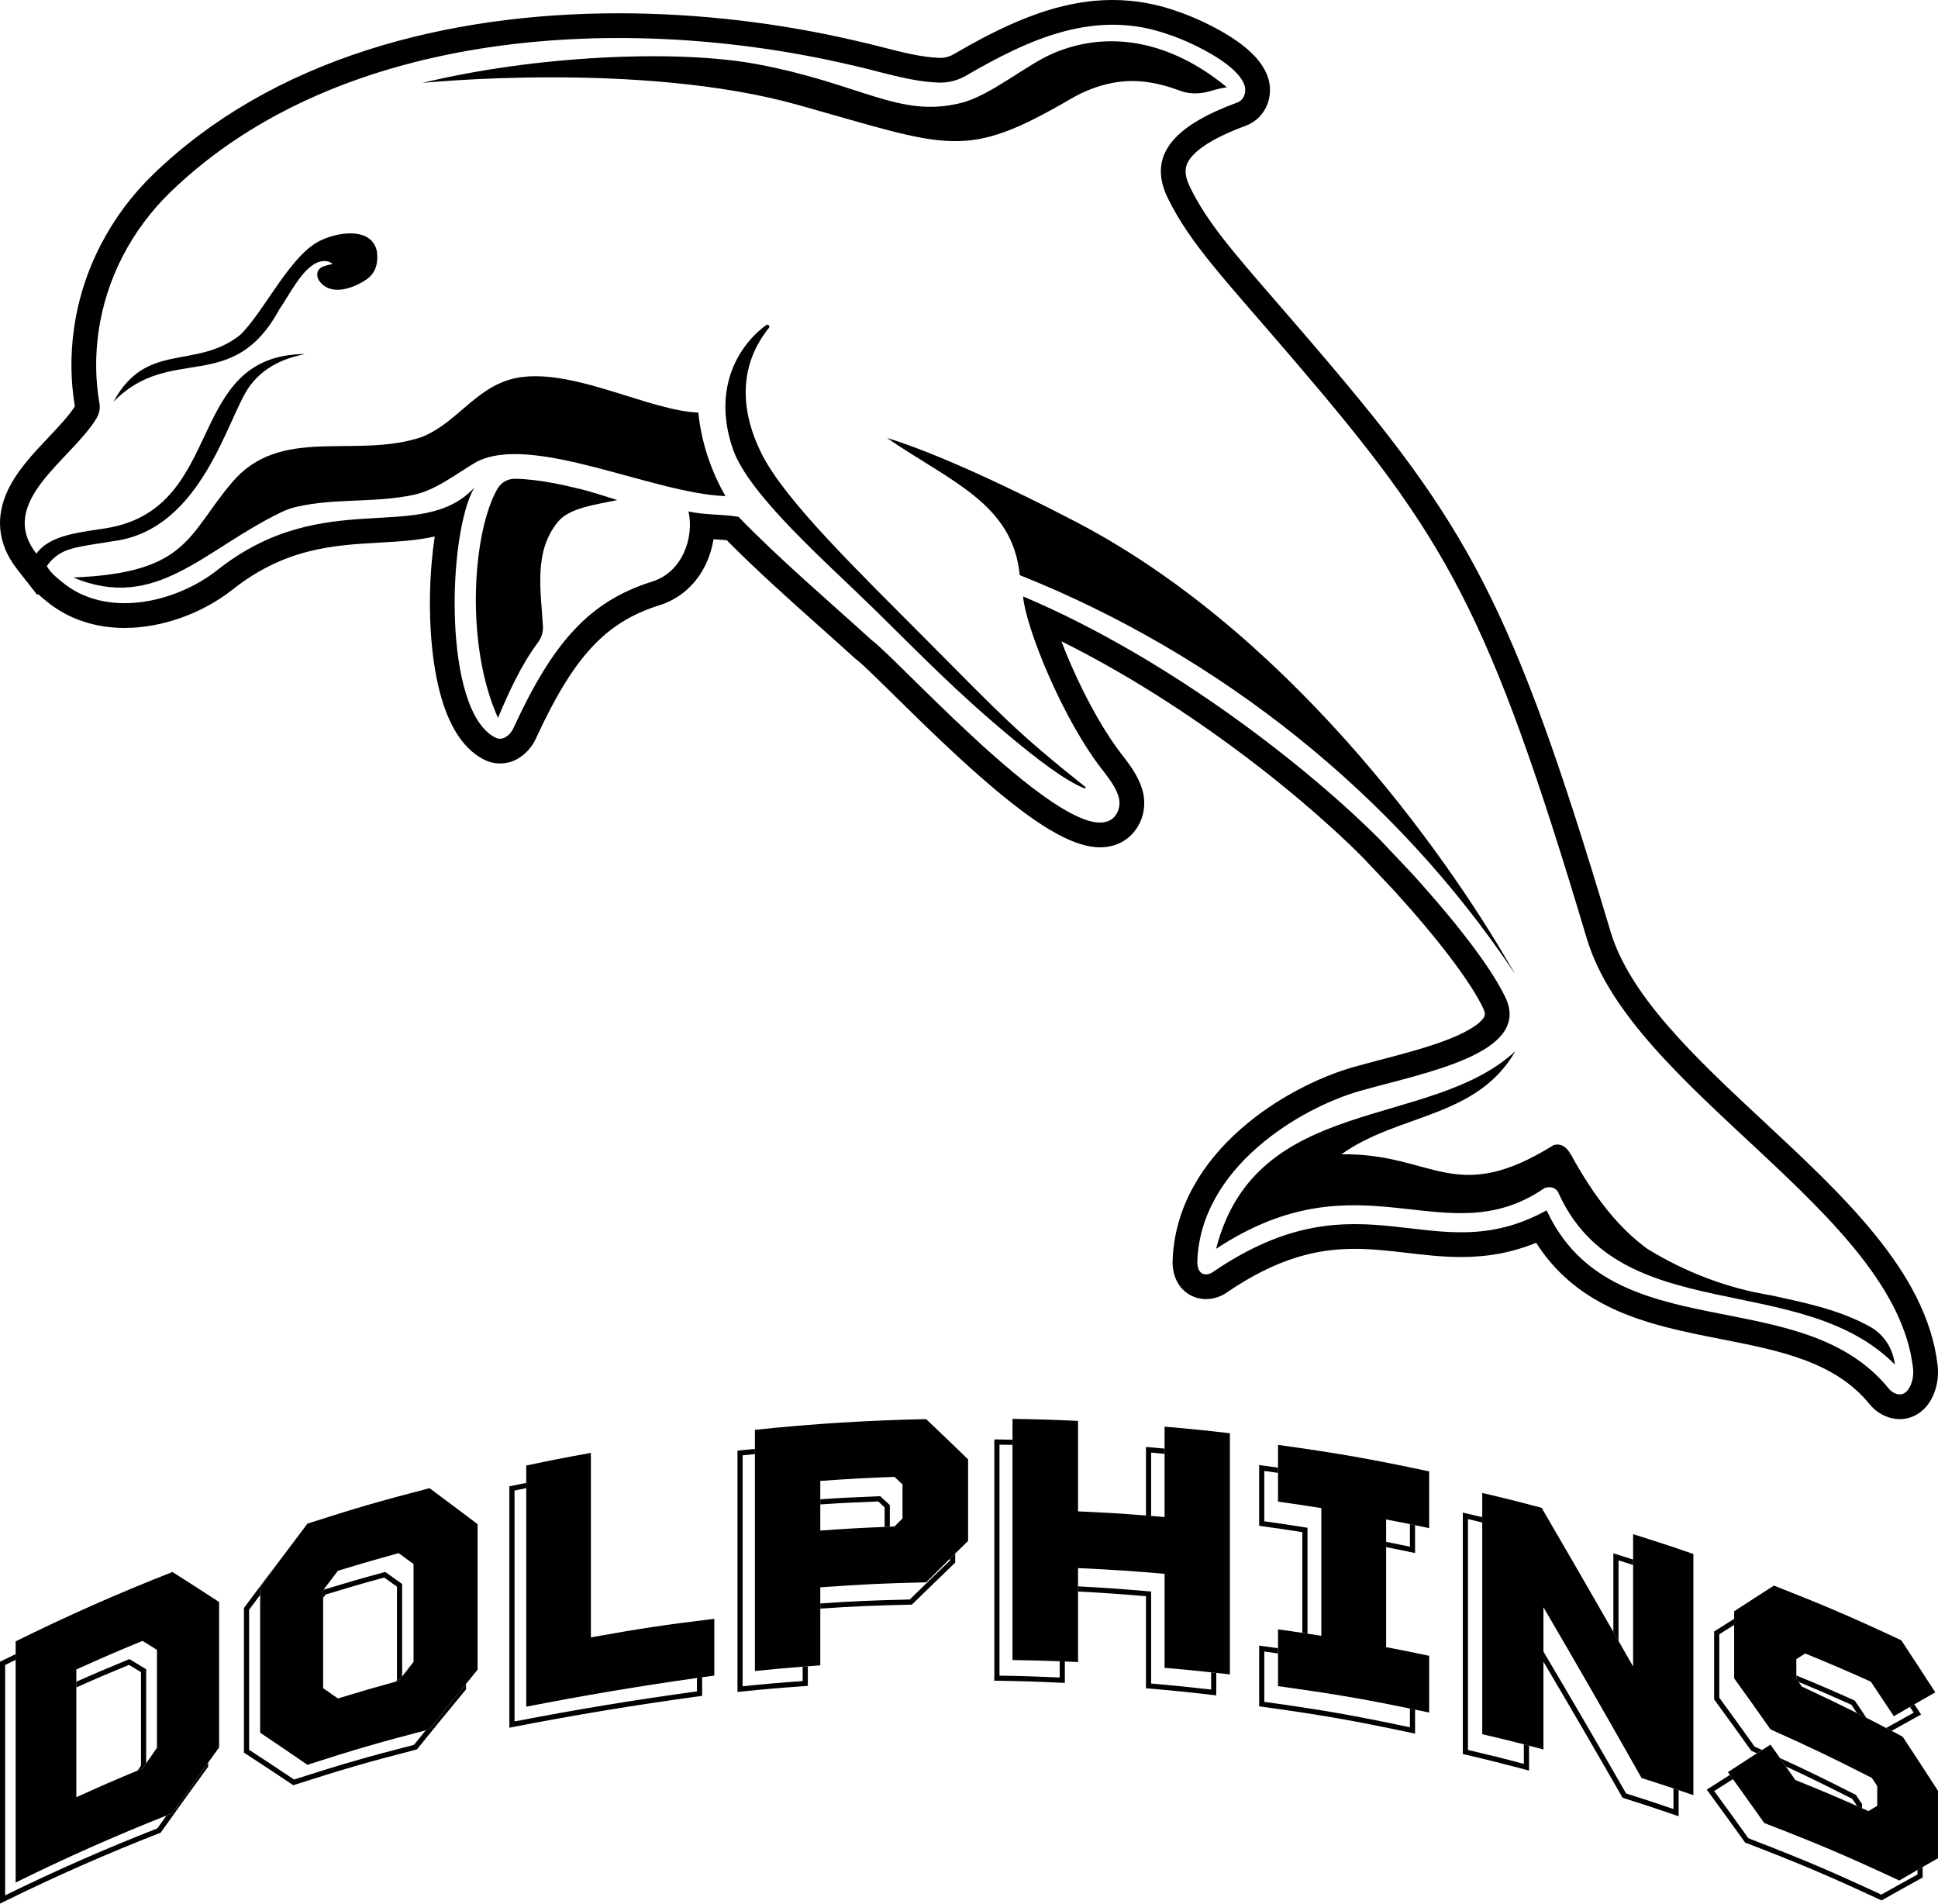 <?xml version="1.0" encoding="UTF-8"?> <svg xmlns="http://www.w3.org/2000/svg" xmlns:xlink="http://www.w3.org/1999/xlink" version="1.1" id="Layer_1" x="0px" y="0px" viewBox="0 0 4251.97 4176.31" style="enable-background:new 0 0 4251.97 4176.31;" xml:space="preserve"> <g> <g> <g> <path d="M318.01,3660.45c-12.64-7.71-19.03-11.56-31.67-19.15l-2.41-1.44l-2.65,1.08c-47.2,19.39-74.9,31.19-113.79,48.53V3702 c40.58-18.18,68.15-29.98,115.48-49.49c10.11,6.14,16.25,9.87,26.37,16.01v205.19c-2.77,3.97-5.3,7.47-7.59,10.72 c3.49-1.32,7.22-2.89,10.96-4.46c2.89-4.21,5.54-7.95,7.95-11.44v-206.39L318.01,3660.45z M378.34,3977.87 c-4.33,1.69-8.67,3.37-13.01,5.18c-6.14,8.55-12.76,17.94-20.11,28.18c-112.83,44.07-225.18,93.44-333.91,146.91v-505.38 c7.58-3.73,15.29-7.47,23-11.2v-12.64c-10.47,5.06-20.83,10.11-31.19,15.17L0,3645.64v530.67l8.07-3.97 c111.62-55.03,226.98-105.97,342.94-151.12l1.57-0.72l0.96-1.32c46.96-65.99,66.59-93.08,102.11-141.73l1.08-1.57v-8.91 C433.73,3899.23,413.62,3927.65,378.34,3977.87z M318.01,3660.45c-12.64-7.71-19.03-11.56-31.67-19.15l-2.41-1.44l-2.65,1.08 c-47.2,19.39-74.9,31.19-113.79,48.53V3702c40.58-18.18,68.15-29.98,115.48-49.49c10.11,6.14,16.25,9.87,26.37,16.01v205.19 c-2.77,3.97-5.3,7.47-7.59,10.72c3.49-1.32,7.22-2.89,10.96-4.46c2.89-4.21,5.54-7.95,7.95-11.44v-206.39L318.01,3660.45z M318.01,3660.45c-12.64-7.71-19.03-11.56-31.67-19.15l-2.41-1.44l-2.65,1.08c-47.2,19.39-74.9,31.19-113.79,48.53V3702 c40.58-18.18,68.15-29.98,115.48-49.49c10.11,6.14,16.25,9.87,26.37,16.01v205.19c-2.77,3.97-5.3,7.47-7.59,10.72 c3.49-1.32,7.22-2.89,10.96-4.46c2.89-4.21,5.54-7.95,7.95-11.44v-206.39L318.01,3660.45z"></path> </g> <g> <path d="M879.87,3473.33c-13-9.27-19.51-13.97-32.51-23.12l-2.17-1.57l-2.65,0.72c-53.83,14.69-79.96,22.28-132.7,38.29 c-0.24,0.36-0.48,0.72-0.84,1.2v16.38c1.69-2.17,3.61-4.58,5.54-7.1c50.94-15.53,76.95-23.12,128.36-37.21 c10.84,7.71,17.22,12.28,28.05,19.99v205.31c-0.84,1.08-1.68,2.05-2.41,3.01c1.93-0.48,4.1-1.08,6.14-1.69 c2.77-3.49,5.3-6.74,7.59-9.63v-202.78L879.87,3473.33z M942.37,3793.99c-2.77,0.72-5.54,1.44-8.31,2.17 c-7.83,9.63-16.25,19.99-25.77,31.79c-106.33,27.45-158.83,42.63-263.23,76.1c-39.49-26.49-59.73-39.86-98.5-65.14v-307.42 c8.91-11.92,16.86-22.64,24.2-32.39v-16.74c28.42-38.77,47.08-64.06,69.48-94.04l-0.48,0.48 c-41.42,54.43-61.77,81.4-103.44,137.39l-1.08,1.57v317.29l2.53,1.69c41.18,26.73,61.41,40.22,103.32,68.28l2.29,1.57l2.53-0.84 c106.45-34.2,158.83-49.37,267.08-77.31l1.81-0.36l1.2-1.57c41.54-51.42,62.14-76.7,105.12-128.6l1.32-1.57v-12.04 C995.23,3727.76,975.12,3752.81,942.37,3793.99z M879.87,3473.33c-13-9.27-19.51-13.97-32.51-23.12l-2.17-1.57l-2.65,0.72 c-53.83,14.69-79.96,22.28-132.7,38.29c-0.24,0.36-0.48,0.72-0.84,1.2v16.38c1.69-2.17,3.61-4.58,5.54-7.1 c50.94-15.53,76.95-23.12,128.36-37.21c10.84,7.71,17.22,12.28,28.05,19.99v205.31c-0.84,1.08-1.68,2.05-2.41,3.01 c1.93-0.48,4.1-1.08,6.14-1.69c2.77-3.49,5.3-6.74,7.59-9.63v-202.78L879.87,3473.33z M879.87,3473.33 c-13-9.27-19.51-13.97-32.51-23.12l-2.17-1.57l-2.65,0.72c-53.83,14.69-79.96,22.28-132.7,38.29c-0.24,0.36-0.48,0.72-0.84,1.2 v16.38c1.69-2.17,3.61-4.58,5.54-7.1c50.94-15.53,76.95-23.12,128.36-37.21c10.84,7.71,17.22,12.28,28.05,19.99v205.31 c-0.84,1.08-1.68,2.05-2.41,3.01c1.93-0.48,4.1-1.08,6.14-1.69c2.77-3.49,5.3-6.74,7.59-9.63v-202.78L879.87,3473.33z"></path> </g> <g> <path d="M1529.15,3681.28v29.38c-135.23,18.42-266.24,39.98-400.26,65.99v-506.59c9.27-1.93,17.7-3.73,25.65-5.3v-11.56 c-9.87,1.93-20.59,4.21-32.51,6.74l-4.46,0.84v529.58l6.74-1.32c137.76-26.73,272.26-49.01,411.22-67.91l4.94-0.6v-40.82 C1536.73,3680.2,1532.88,3680.68,1529.15,3681.28z"></path> </g> <g> <path d="M1931.21,3282.47l-2.41,0.12c-53.1,2.05-84.05,3.61-129.08,6.62v11.32c44.55-3.01,75.26-4.58,127.16-6.5l13.97,12.88 v42.99c3.73-0.24,7.47-0.48,11.44-0.6v-47.32L1931.21,3282.47z M1931.21,3282.47l-2.41,0.12c-53.1,2.05-84.05,3.61-129.08,6.62 v11.32c44.55-3.01,75.26-4.58,127.16-6.5l13.97,12.88v42.99c3.73-0.24,7.47-0.48,11.44-0.6v-47.32L1931.21,3282.47z M2084.38,3419.5v3.97c-35.04,33.6-53.34,51.3-88.38,85.61c-80.08,1.93-124.99,3.73-196.28,8.67v11.32 c72.25-4.94,117.16-6.86,198.81-8.67l2.17-0.12l1.69-1.57c36.61-35.88,54.91-53.58,91.52-88.75l1.81-1.69v-19.99 C2091.85,3412.16,2087.99,3415.77,2084.38,3419.5z M1761.07,3688.03c-52.26,3.73-80.2,6.14-131.73,11.44v-506.71 c8.91-0.96,17.94-1.81,26.97-2.65v-11.44c-11.08,1.08-22.16,2.17-33.23,3.37l-5.06,0.48v529.46l6.26-0.72 c57.2-5.78,85.25-8.19,142.81-12.28l5.3-0.48v-42.87c-3.85,0.24-7.59,0.48-11.32,0.84V3688.03z M1931.21,3282.47l-2.41,0.12 c-53.1,2.05-84.05,3.61-129.08,6.62v11.32c44.55-3.01,75.26-4.58,127.16-6.5l13.97,12.88v42.99c3.73-0.24,7.47-0.48,11.44-0.6 v-47.32L1931.21,3282.47z"></path> </g> <g> <path d="M2520.4,3174.94l-6.14-0.48v150.4c3.73,0.24,7.47,0.6,11.32,0.84v-138.84c10.72,0.84,20.35,1.81,29.5,2.65v-11.44 C2544.61,3177.11,2533.17,3176.02,2520.4,3174.94z M2657.19,3668.88v37.81c-51.54-5.9-79.47-8.67-131.61-13.25v-201.82 l-5.18-0.48c-63.7-5.42-100.06-8.07-155.22-10.84v11.32c53.1,2.65,88.87,5.18,149.07,10.36v201.94l5.18,0.36 c57.56,4.94,85.49,7.83,142.69,14.45l6.38,0.72v-49.37C2664.66,3669.6,2660.93,3669.24,2657.19,3668.88z M2324.97,3680.2 c-51.9-2.29-79.95-3.25-132.09-4.09V3169.4c10.36,0.12,19.75,0.36,28.54,0.48v-11.32c-10.36-0.24-21.55-0.36-34.08-0.6 l-5.78-0.12v529.46h5.54c57.68,0.96,85.86,1.81,143.29,4.58l5.9,0.24v-47.08c-3.85-0.12-7.59-0.24-11.32-0.48V3680.2z"></path> </g> <g> <path d="M3093.34,3343.64v49.61c-20.59-4.33-35.52-7.47-52.14-10.72v11.68c17.58,3.37,33.47,6.74,56.71,11.56l6.74,1.44v-61.17 C3100.8,3345.21,3097.07,3344.48,3093.34,3343.64z M3093.34,3748.35v41.06c-126.19-26.61-191.22-37.93-319.46-55.75v-110.42 c11.32,1.57,20.95,2.89,30.1,4.21v-11.44c-10.35-1.44-21.55-3.01-35.04-4.94l-6.38-0.84v133.3l4.94,0.6 c133.54,18.54,198.32,29.86,330.42,57.8l6.74,1.44v-52.74C3100.8,3749.8,3097.07,3749.08,3093.34,3748.35z M2857.32,3361.34 v220.96c3.73,0.48,7.47,1.08,11.32,1.69v-232.28l-4.7-0.72c-36.48-5.78-55.15-8.67-90.07-13.49v-110.42 c10.48,1.44,20.47,2.89,30.1,4.21v-11.44c-11.2-1.56-22.88-3.25-35.04-4.94l-6.38-0.84v133.3l4.94,0.72 C2803.86,3353.15,2822.4,3355.8,2857.32,3361.34z"></path> </g> <g> <path d="M3343.32,3826.87v42.87c-47.44-12.64-73.69-19.15-122.58-30.59v-506.47c11.56,2.77,21.79,5.18,31.31,7.47v-11.68 c-10.72-2.53-22.27-5.3-35.64-8.43l-6.98-1.57v529.71l4.46,0.96c53.95,12.64,80.2,19.27,133.78,33.36l7.1,1.93v-54.55 C3350.78,3828.79,3347.05,3827.83,3343.32,3826.87z M3671.57,3923.56v45.28c-39.74-13.73-62.01-20.95-103.92-34.2 c-59.61-104.04-120.41-208.44-181.34-311.27v22.16c57.92,98.14,115.84,197.6,172.55,296.7l1.2,1.93l2.05,0.6 c45.88,14.45,68.04,21.8,113.31,37.33l7.46,2.53v-57.32C3679.03,3925.97,3675.3,3924.76,3671.57,3923.56z M3551.03,3423.23 c11.68,3.73,22.16,6.98,32.03,10.12v-11.92c-10.84-3.49-22.52-7.1-36.01-11.32l-7.34-2.29v172.43 c3.85,6.62,7.58,13.25,11.32,19.75V3423.23z"></path> </g> <g> <path d="M4071.71,3937.65l-1.32-0.6c-67.55-34.2-108.85-54.43-165.09-80.08c4.34,6.14,8.43,12.04,12.76,18.3 c47.32,21.91,86.46,41.06,145.82,71.16l10.11,14.93v0.6c3.61,1.57,7.47,3.25,11.32,5.06v-9.15L4071.71,3937.65z M3772.12,3724.51 v-139.08c12.64-7.95,22.88-14.45,32.63-20.59v-13.37c-12.28,7.71-24.81,15.53-41.3,26.13l-2.65,1.57v148.95l1.08,1.57 c31.91,43.71,47.8,65.75,79.47,110.06l0.84,1.2l1.45,0.6c3.73,1.69,7.35,3.25,10.96,4.94c3.73-2.29,7.47-4.7,11.56-7.23 c-5.3-2.41-10.84-4.82-16.5-7.35C3818.96,3788.81,3803.06,3766.9,3772.12,3724.51z M4207.05,4102.37v9.99 c-31.07,17.1-48.05,26.49-79.47,44.19c-115-53.34-173.04-77.91-291.64-123.67c-29.86-41.66-45.76-63.58-75.02-103.56 c16.14-10.24,28.66-18.3,41.18-26.13c-2.17-3.01-4.34-6.02-6.62-9.27c-13.61,8.55-27.58,17.34-45.76,29.02l-5.06,3.25l3.61,4.94 c31.79,43.59,47.81,65.51,79.47,109.7l0.96,1.45l1.56,0.6c120.29,46.36,178.21,70.92,295.26,125.23l2.65,1.2l2.53-1.44 c33.96-19.15,50.94-28.66,84.65-47.2l3.01-1.56v-23.24C4214.52,4098.04,4210.91,4100.21,4207.05,4102.37z M4211.51,3756.3 c-4.1-6.14-7.83-11.8-11.44-17.22c-3.25,1.81-6.5,3.73-9.75,5.66c2.65,3.97,5.42,8.19,8.31,12.64 c-23.84,13.13-39.98,22.16-60.45,33.6c3.97,2.05,7.95,4.09,12.04,6.26c18.91-10.6,35.04-19.51,59.24-32.87l5.42-2.89 L4211.51,3756.3z M4070.26,3732.22l-0.96-1.33l-1.45-0.72c-51.54-23-79.47-35.04-126.68-54.43v6.86c2.05,2.89,3.61,5.3,5.18,7.47 c41.18,16.98,68.52,28.9,115.48,49.85c4.58,6.74,8.67,12.76,12.4,18.3c6.86,3.37,13.73,6.86,20.71,10.48 C4087.6,3757.75,4080.14,3746.79,4070.26,3732.22z"></path> </g> <g> <path d="M378.34,3448.76c-116.32,45.52-232.04,96.69-344.03,152.2v529.1c107.77-53.34,219.04-102.71,331.02-147.03 c4.34-1.81,8.67-3.49,13.01-5.18c35.28-50.21,55.39-78.63,78.39-110.9c7.59-10.36,15.29-21.19,23.96-33.36v-318.98 C439.63,3487.78,419.16,3474.65,378.34,3448.76z M344.38,3834.33c-9.75,13.97-15.77,22.64-23.72,34.2 c-2.41,3.49-5.06,7.22-7.95,11.44c-3.73,1.57-7.47,3.13-10.96,4.46c-51.3,21.31-80.2,33.96-134.26,58.4v-280.21 c57.8-26.13,86.82-38.65,145.22-62.74c12.64,7.83,19.03,11.8,31.67,19.75V3834.33z"></path> </g> <g> <path d="M942.37,3264.89c-107.77,27.94-161.48,43.47-267.92,77.79c-12.76,16.98-23.48,31.31-33.59,44.79 c-0.12,0.24-0.36,0.48-0.6,0.84c-22.4,29.98-41.06,55.27-69.48,94.04v318.98c41.3,27.7,62.01,41.78,103.68,70.44 c103.68-33.48,157.38-49.01,259.61-75.62c2.77-0.72,5.54-1.44,8.31-2.17c32.75-41.18,52.86-66.23,80.08-99.7 c7.71-9.51,16.02-19.75,25.41-31.31v-319.1C1005.58,3311.85,984.51,3296.08,942.37,3264.89z M907.32,3646 c-10.23,13.13-16.5,20.95-25.05,31.91c-2.29,2.89-4.82,6.14-7.59,9.63c-2.05,0.6-4.21,1.2-6.14,1.69 c-49.49,13.61-75.98,21.31-127.16,36.97c-12.88-9.03-19.39-13.61-32.39-22.64v-214.7c0.36-0.48,0.6-0.84,0.84-1.2 c12.52-16.5,19.03-24.93,31.55-41.54c53.23-16.26,79.84-23.96,133.3-38.65c13.01,9.51,19.63,14.21,32.63,23.84V3646z"></path> </g> <g> <path d="M1567.2,3551.48v124.51c-8.91,1.2-17.82,2.41-26.73,3.73c-3.73,0.48-7.59,0.96-11.32,1.57 c-125.83,17.7-249.5,38.53-374.61,62.98v-529.1c56.59-11.92,85.01-17.46,141.85-27.7v404.72 C1404.28,3572.79,1458.58,3564.6,1567.2,3551.48z"></path> </g> <g> <path d="M2032,3113.41c-124.99,2.41-251.31,10.23-375.7,23.48v529.1c42.99-4.34,69.84-6.86,104.76-9.51 c3.73-0.36,7.46-0.6,11.32-0.84c8.43-0.72,17.46-1.32,27.33-2.05v-171.23c92.84-6.62,139.32-8.79,232.28-10.96 c21.31-21.19,36.36-36.12,52.38-51.9c3.61-3.73,7.47-7.35,11.32-11.2c8.43-8.31,17.58-17.22,28.3-27.7v-178.94 C2087.15,3166.03,2068.85,3148.33,2032,3113.41z M1980.1,3331.24c-6.98,7.1-10.48,10.6-17.58,17.7 c-3.49,0.12-6.86,0.24-10.24,0.36c-3.97,0.12-7.71,0.36-11.44,0.6c-51.54,2.05-83.57,3.85-141.13,7.95v-108.85 c65.14-4.7,97.65-6.5,162.8-8.91c7.1,6.5,10.6,9.87,17.58,16.5V3331.24z"></path> </g> <g> <path d="M2698.38,3144.35v529.1c-10.84-1.2-20.71-2.29-29.86-3.37c-3.85-0.48-7.58-0.84-11.32-1.2 c-33.6-3.73-60.21-6.26-102.11-9.87v-206.27c-75.86-6.5-113.91-9.03-189.89-12.52v206.15c-10.48-0.48-19.99-0.84-28.9-1.32 c-3.85-0.12-7.59-0.24-11.32-0.48c-34.2-1.32-61.05-1.93-103.56-2.65v-529.1c57.56,0.96,86.34,1.81,143.77,4.46v198.44 c61.05,2.77,97.66,4.94,149.07,9.15c3.73,0.24,7.47,0.6,11.32,0.84c9.27,0.84,19.02,1.69,29.5,2.53V3129.9 C2612.4,3134.84,2641.06,3137.73,2698.38,3144.35z"></path> </g> <g> <path d="M3041.2,3613.61c37.81,7.23,56.71,11.08,94.4,19.03v124.51c-10.72-2.29-21.07-4.46-30.95-6.5 c-3.85-0.84-7.58-1.57-11.32-2.29c-105.48-21.8-171.11-32.75-289.36-49.25V3574.6c21.68,3.01,37.09,5.18,53.34,7.71 c3.73,0.48,7.47,1.08,11.32,1.69c9.03,1.32,18.78,2.89,30.34,4.82v-280.2c-37.93-6.02-56.96-8.91-95.01-14.21v-124.51 c133.18,18.54,199.65,30.22,331.62,58.16v124.51c-11.8-2.53-21.68-4.58-30.95-6.5c-3.85-0.84-7.58-1.57-11.32-2.41 c-15.78-3.13-31.07-6.14-52.14-10.12V3613.61z"></path> </g> <g> <path d="M3715.28,3409.27v529.1c-12.16-4.21-22.64-7.83-32.39-11.08c-3.85-1.32-7.58-2.53-11.32-3.73 c-21.8-7.34-41.3-13.73-69.96-22.76c-70.8-125.47-142.57-250.34-215.3-374.73v312.11c-11.68-3.13-21.92-5.78-31.55-8.31 c-3.97-1.08-7.71-2.05-11.44-3.01c-29.38-7.59-53.82-13.49-91.28-22.28v-529.22c52.26,12.28,78.39,18.78,130.29,32.63 c52.86,90.55,105.36,181.34,157.38,272.26c3.85,6.62,7.58,13.25,11.32,19.75c10.72,18.66,21.31,37.45,32.03,56.11V3365.8 C3636.17,3382.41,3662.54,3391.08,3715.28,3409.27z"></path> </g> <g> <path d="M4251.97,3928.86v147.87c-13,7.47-23.6,13.49-33.6,19.15c-3.85,2.17-7.46,4.34-11.32,6.5 c-11.92,6.86-24.08,13.97-39.98,23.24c-117.16-54.55-176.53-79.84-296.22-126.07c-28.06-39.5-43.71-61.53-68.76-96.33 c-2.17-3.01-4.34-6.02-6.62-9.27c-1.45-2.05-2.89-4.09-4.46-6.14c26.13-17.1,43.11-28.06,63.58-41.3 c3.73-2.29,7.47-4.7,11.56-7.23c5.66-3.73,11.68-7.59,18.3-11.8c8.07,11.44,14.57,20.71,20.83,29.5 c4.34,6.14,8.43,12.04,12.76,18.3c6.26,8.79,12.76,18.18,20.83,29.74c55.39,22.4,86.94,35.64,135.1,56.96 c3.61,1.57,7.47,3.25,11.32,5.06c4.58,1.93,9.27,4.09,14.09,6.26c7.71-4.58,11.56-6.86,19.27-11.44v-43.59 c-4.7-7.1-7.1-10.72-11.92-17.82c-88.14-44.91-132.7-66.23-222.29-106.45c-31.79-45.16-47.68-67.55-79.71-111.99v-147.03 c35.04-22.88,52.5-34.2,87.3-56.35c112.83,44.31,168.82,68.28,279.36,119.93c29.98,45.4,44.91,68.28,74.66,114.27 c-18.42,10.48-32.15,18.3-46,26.25c-3.25,1.81-6.5,3.73-9.75,5.66c-10.48,6.02-21.43,12.52-35.16,20.47 c-20.23-30.47-30.34-45.64-50.57-75.86c-57.2-25.65-85.97-38.05-143.9-61.77c-7.83,4.94-11.68,7.35-19.51,12.28v42.75 c2.05,2.89,3.61,5.3,5.18,7.47c2.05,3.01,4.09,5.9,6.86,9.99c49.01,22.88,84.41,39.86,121.02,58.16 c6.86,3.37,13.73,6.86,20.71,10.48c13.73,6.86,27.82,14.21,43.23,22.28c3.97,2.05,7.95,4.09,12.04,6.26 c7.71,4.09,15.77,8.31,24.2,12.76C4205.61,3857.33,4221.02,3881.05,4251.97,3928.86z"></path> </g> </g> <g> <path d="M1129.64,1050.39c-15.53-0.12-30.04,7.96-37.86,21.38c-55.22,94.82-71.92,342.26,0.79,503.18 c24.26-57.5,50.6-115.69,88.06-166.03c7.46-10.03,11.24-22.35,10.54-34.84c-4.4-78.97-20.83-163.87,32.98-229.28 c24.78-30.72,83-37.53,130.09-47.77c-20.47-6.14-53.23-17.4-82.92-24.57C1245.6,1066.25,1182.17,1050.81,1129.64,1050.39z"></path> <path d="M1750.99,230.2c335.38,94.16,365.37,122.23,599.61-14.04c27.86-16.21,58.13-28.02,89.77-34.19 c49.1-9.58,97.06-2.3,149.27,17.28c24.57,9.21,49.89,5.63,68.74-0.16c10.79-3.32,21.83-5.85,33.26-7.75 c-125.09-103.19-260.67-125.18-379.42-75.01c-60.89,25.72-138.2,93.16-203.72,109.54c-135.83,33.96-217.8-42-447.11-84.99 c-176.63-33.12-487.19-19.06-734.7,41.05C926.67,181.93,1405.53,133.22,1750.99,230.2z"></path> <path d="M1148.49,826.77c-99.71,10.98-138.89,98.16-223.17,132.06c-146.72,49.24-311.1-27.56-417.68,101.36 c-96.4,113.85-95.33,196.8-347.04,206.78c182.15,75.93,284.91-60.28,456.22-143.14c11.05-5.35,22.68-9.45,34.66-12.15 c85.33-19.29,167.99-7.74,255.41-25.9c49.95-10.38,93.83-46.47,138.17-72.22c122.04-63.95,387.35,69.18,546.6,74.84 c-32.32-56.56-52.85-118.21-59.55-183.34C1427.97,901.5,1269.29,813.46,1148.49,826.77z"></path> <path d="M698.12,575.23c15.29-5.42,25.43-1.34,31.67,3.8c0,0.05-15.97,3.68-20.76,5.59c-7.44,2.93-12.39,8.54-12.96,16.89 c-0.36,5.25,1.33,10.44,4.38,14.72c21.37,30.04,64.3,22,101.01-1.37c20.18-13.02,27.7-31.77,26.17-56.93 c-0.37-6.06-1.7-12.05-4.23-17.56c-18.8-40.98-82.39-29.8-116.13-14.57c-68.53,28.57-125.48,155.45-180.16,208.85 c-97.69,77.77-206.24,12.98-277.93,146.52c125.95-128.1,260.72-12.56,363.91-202.83C633.45,649.61,663.2,587.59,698.12,575.23z"></path> <path d="M4103.03,2910.76c-68.52-38.2-146.9-53.49-217.19-68.94c-96.34-15.55-187.32-50.55-270.62-101.35 c-67.74-48.84-117.61-118.44-159-190.16c-10.47-18.64-21.13-45.27-47.36-38.14c-218.28,135.79-263.09,17.64-465.63,20.15 c123.88-89.15,296.96-78.79,381.44-226.21v-0.01c-187.18,173.43-569.29,92.77-656.55,433.64 c319.87-211.08,502.37,16.4,720.26-133.03c11.11-4.6,24.86-2.04,30.5,9.52c133.78,299.16,531.47,168.3,738.65,377.67 c-0.44-2.14-0.82-4.27-1.17-6.39C4150.98,2955.18,4131.65,2926.72,4103.03,2910.76z"></path> <path d="M4251.01,2994.3c-5.75-49.16-21.59-99.63-47.09-150.01c-22.19-43.83-51.65-88.17-90.07-135.53 c-69.19-85.31-157.63-167.72-243.16-247.41c-73.92-68.89-150.37-140.12-211.55-210.89c-32.06-37.09-57.58-71.18-78.01-104.22 c-22.1-35.74-37.67-69.26-47.59-102.46c-58.27-194.98-103.13-334.12-145.45-451.16c-45.48-125.77-88.4-226.54-135.1-317.13 c-45.45-88.17-95.9-169.35-158.78-255.47c-53.33-73.05-115.13-149.64-213.31-264.38c-28.88-33.75-55.27-64.19-78.56-91.05 c-99.45-114.69-154.23-177.87-191.36-253.74c-13.36-27.3-10.29-41.97-6.82-50.64c5.24-13.06,17.87-26.54,37.53-40.05 c22.11-15.19,53-30.14,91.82-44.43c21.52-7.92,38.69-25.06,47.11-47.05c7.28-19.02,7.65-40.16,1.03-59.52 c-11.85-34.64-43.87-66.74-97.87-98.17c-35.47-20.65-75.54-37.79-99.98-45.81C2537.58,8.48,2489.63,0,2441.3,0 c-59.09,0-119.67,12.26-185.22,37.47c-60.55,23.29-117,54.41-164.24,81.77c-8.79,5.1-18.79,7.78-28.93,7.78 c-0.84,0-1.68-0.02-2.51-0.05c-40.05-1.75-80.7-12.17-123.73-23.19c-19.45-4.98-39.56-10.14-60.21-14.63 c-82.35-19.19-167.36-34.04-252.67-44.12c-89.11-10.53-178.66-15.88-266.16-15.88c-95.39,0-189.05,6.35-278.36,18.88 c-94.85,13.31-185.94,33.76-270.75,60.79c-187.55,59.77-346.39,151.76-472.13,273.42c-47.02,45.49-85.9,97.75-115.57,155.34 c-30.07,58.37-49.82,120.59-58.71,184.94c-7.86,56.91-7.15,113.72,2.12,168.91c-12.81,20.48-34.44,43.35-57.32,67.53 c-34.5,36.47-70.18,74.18-90.55,118.38c-12.86,27.91-18.18,55.86-15.79,83.08c2.68,30.54,14.96,60.02,36.5,87.62l44.77,57.37 l1.52-2.14c5.46,5.06,10.97,9.59,16.24,13.79c46.78,39.64,106.87,60.58,173.86,60.58c81.67,0,170.33-31.58,237.17-84.48 c51.17-40.49,105.35-67.68,165.64-83.11c54.07-13.84,105.93-16.77,156.09-19.61c42.59-2.41,82.93-4.69,121.47-13.48 c-5.49,36.3-7.96,69.57-9.06,89.84c-2.49,46.24-1.91,93.73,1.7,137.33c4.03,48.81,11.65,92.3,22.65,129.27 c20.07,67.48,51.52,112.36,93.45,133.37c10.69,5.36,22.68,8.2,34.65,8.2c12.94,0,25.75-3.29,37.04-9.52l0.11-0.06l0.11-0.06 c4.1-2.29,8.09-4.92,11.83-7.81c12.49-9.62,22.7-22.56,29.53-37.42c21.39-46.49,41.47-84.92,61.38-117.46 c20.2-33.01,40.29-60.1,61.43-82.82c20.73-22.28,42.51-40.39,66.58-55.35c23.96-14.89,50.41-26.81,80.86-36.44 c45.78-13.97,82.57-46.84,103.6-92.59c7.6-16.53,12.88-34.28,15.75-52.37c0.71,0.04,1.43,0.09,2.14,0.13 c9.34,0.57,18.37,1.13,26.99,1.98c65.21,65.97,134.88,128.13,202.4,188.38c25.9,23.11,52.69,47.01,78.66,70.63l2.02,1.83 l2.19,1.62c11.53,8.54,47.22,43.67,81.74,77.64c60.23,59.28,142.72,140.47,221.41,206.5c104.78,87.92,175.93,127.13,230.69,127.13 c34.22,0,62.91-15.13,80.79-42.62c16.05-24.67,20.28-55.4,11.6-84.32c-8.6-28.62-25.62-51.3-39.3-69.53l-1.17-1.56l-0.51-0.68 l-0.53-0.66c-37.24-46.55-78.51-118.56-113.24-197.56c-8.63-19.63-16.17-38.11-22.65-55.13c41.64,20.7,83.87,43.45,126.36,68.07 c70.98,41.13,142.85,87.57,213.63,138.03c63.3,45.13,124.76,92.76,182.67,141.56c51.09,43.05,98.85,86.67,138.16,126.16 c5.77,6.11,64.78,68.57,69.6,73.68c96.6,106.34,167.6,200.06,194.82,257.15c5.76,12.08,3.73,16.46,2.75,18.57 c-1.6,3.46-6.41,10.74-20.56,20.67c-13.07,9.17-31.08,18.42-53.53,27.49c-45.8,18.51-103.68,33.7-154.74,47.11 c-20.35,5.34-39.57,10.39-57.76,15.53c-38.88,10.99-80.8,28.1-121.25,49.48c-46.61,24.64-89.04,53.62-126.1,86.13 c-43.72,38.36-78.58,80.58-103.61,125.48c-29.41,52.76-45.05,108.87-46.49,166.78l-0.04,1.62l0.06,1.62 c0.66,18.79,5.74,35,15.09,48.2c13.46,18.98,34.73,29.87,58.35,29.87c1.25,0,2.53-0.03,3.79-0.09 c14.66-0.72,28.99-5.62,41.47-14.18c53.59-36.68,104.09-62.02,154.36-77.43c41.14-12.61,81.4-18.49,126.69-18.49 c39.07,0,77.63,4.5,114.92,8.85c38.17,4.45,77.64,9.06,118.37,9.06c59.31,0,112.74-10.06,164.66-31.3 c39.64,62.49,94.32,109.73,165.93,143.58c74.91,35.41,158.73,51.88,239.78,67.81c128.31,25.21,249.5,49.02,325.79,142.72 c9.7,11.91,22.16,21.17,36.04,26.78c9.92,4.02,20.09,6.05,30.22,6.05c21.93,0,42.31-9.48,57.39-26.69 c9.12-10.42,16.16-23.45,20.9-38.73C4251.63,3031.1,4253.2,3013.02,4251.01,2994.3z M4194.55,3031.89 c-5.53,17.8-17.17,32.94-36.35,25.14c-5.6-2.26-10.47-6.04-14.29-10.73c-193.71-237.9-607.86-82.54-750.64-391.02 c-250.32,138.67-403.4-89.65-732.64,135.74c-3.97,2.72-8.59,4.49-13.4,4.73c-13.29,0.65-19.82-9.57-20.38-25.67 c5.19-208.65,226.52-339.85,357.95-377c141.27-39.93,376.73-81.9,318.06-204.94c-39.2-82.21-140.01-200.26-203.98-270.65 c-0.06-0.07-70.44-74.58-70.46-74.6c-154.81-155.69-459.38-397.18-783.74-534.45c5.34,67.03,87.3,272.31,177.47,385.01 c12.58,16.78,25.9,34.14,31.91,54.13c3.96,13.2,2.41,27.57-5.11,39.12c-72.87,111.98-472.35-334.89-536.83-382.67 c-97.93-89.06-199.62-175.17-291.87-270.17c-36.11-6.23-73.62-3.63-109.65-11.83c12.58,56.89-13.01,133.67-80.58,154.14 c-137.85,43.48-217.32,133.87-303.51,321.24c-3.07,6.68-7.55,12.65-13.38,17.13c-1.62,1.25-3.32,2.37-5.1,3.37 c-6.53,3.6-14.49,3.66-21.16,0.32c-116.01-58.14-105.08-447.53-46.26-548.38c-117.33,126.47-328.22-5.59-563.67,180.73 c-90.65,71.74-244.8,108.31-342.86,24.54c-11.72-9.32-23.38-19.25-31-32.49c-0.12-0.21-0.27-0.45-0.42-0.7 c4.12-5.96,13.47-18.25,30.31-28.2c22.52-13.31,54.66-16.58,116.69-26.63c195.94-25.74,250.09-275.9,298.8-340.86 c36.85-49.14,88.04-62.45,120.84-69.55c-266.17,1.94-171.05,336.79-433.97,381.77c-54.34,9.15-124.98,13.33-155.49,56.17 c-88.32-113.17,76.04-205.47,131.44-296.12c3.4-5.56,5.9-11.66,7-18.08c0.44-2.57,0.68-5.17,0.67-7.81c0-2.43-0.28-4.85-0.7-7.25 c-9.06-51.98-9.46-104.26-2.39-155.44c16.27-117.73,72.84-226.07,158.26-308.7C749.49,58.03,1379.27,28.91,1864.52,142.09 c65.79,14.28,128.13,36.24,193.5,39.1c21.35,0.93,42.53-4.27,61.01-14.99c138.02-79.95,284.51-148.87,447.11-89.68 c38.88,12.59,147.33,61.04,164.16,110.21c5.06,14.79-0.84,32.68-15.53,38.08c-127.65,46.99-201.67,109.54-152.53,209.91 c49.54,101.2,124.11,177.02,277.43,356.2c333.73,390.04,425.87,545.64,641.87,1268.39c99.9,334.26,675.66,599.9,715.55,941.28 C4198.33,3011.11,4197.69,3021.8,4194.55,3031.89z"></path> <path d="M2036.06,1407.22c-153.13-154.1-314.13-309.19-365.47-412.56c-47.71-96.06-49.25-193.7,16.34-275.27 c3.17-3.94-1.81-9.21-5.89-6.22c-62.58,45.94-118.44,141.02-72.91,272.28c34.81,100.32,205.12,248.3,308.01,349.11 c104.99,102.87,180.31,182.2,306.23,286.62c48.35,40.1,114.32,92.01,157.13,108.38c1.94,0.74,3.39-1.84,1.77-3.13 C2229.45,1605.59,2196.07,1568.24,2036.06,1407.22z"></path> <path d="M3311.12,2114.94c-140.86-243.71-491.91-739.46-969.99-980.03c0,0-245.24-128.95-395.16-174.03 c140.25,96.23,276.09,144.17,291.31,300.84c437.35,174.61,824.34,481.42,1087.03,875.54 C3322.49,2133.56,3312.66,2117.57,3311.12,2114.94z"></path> </g> </g> </svg> 